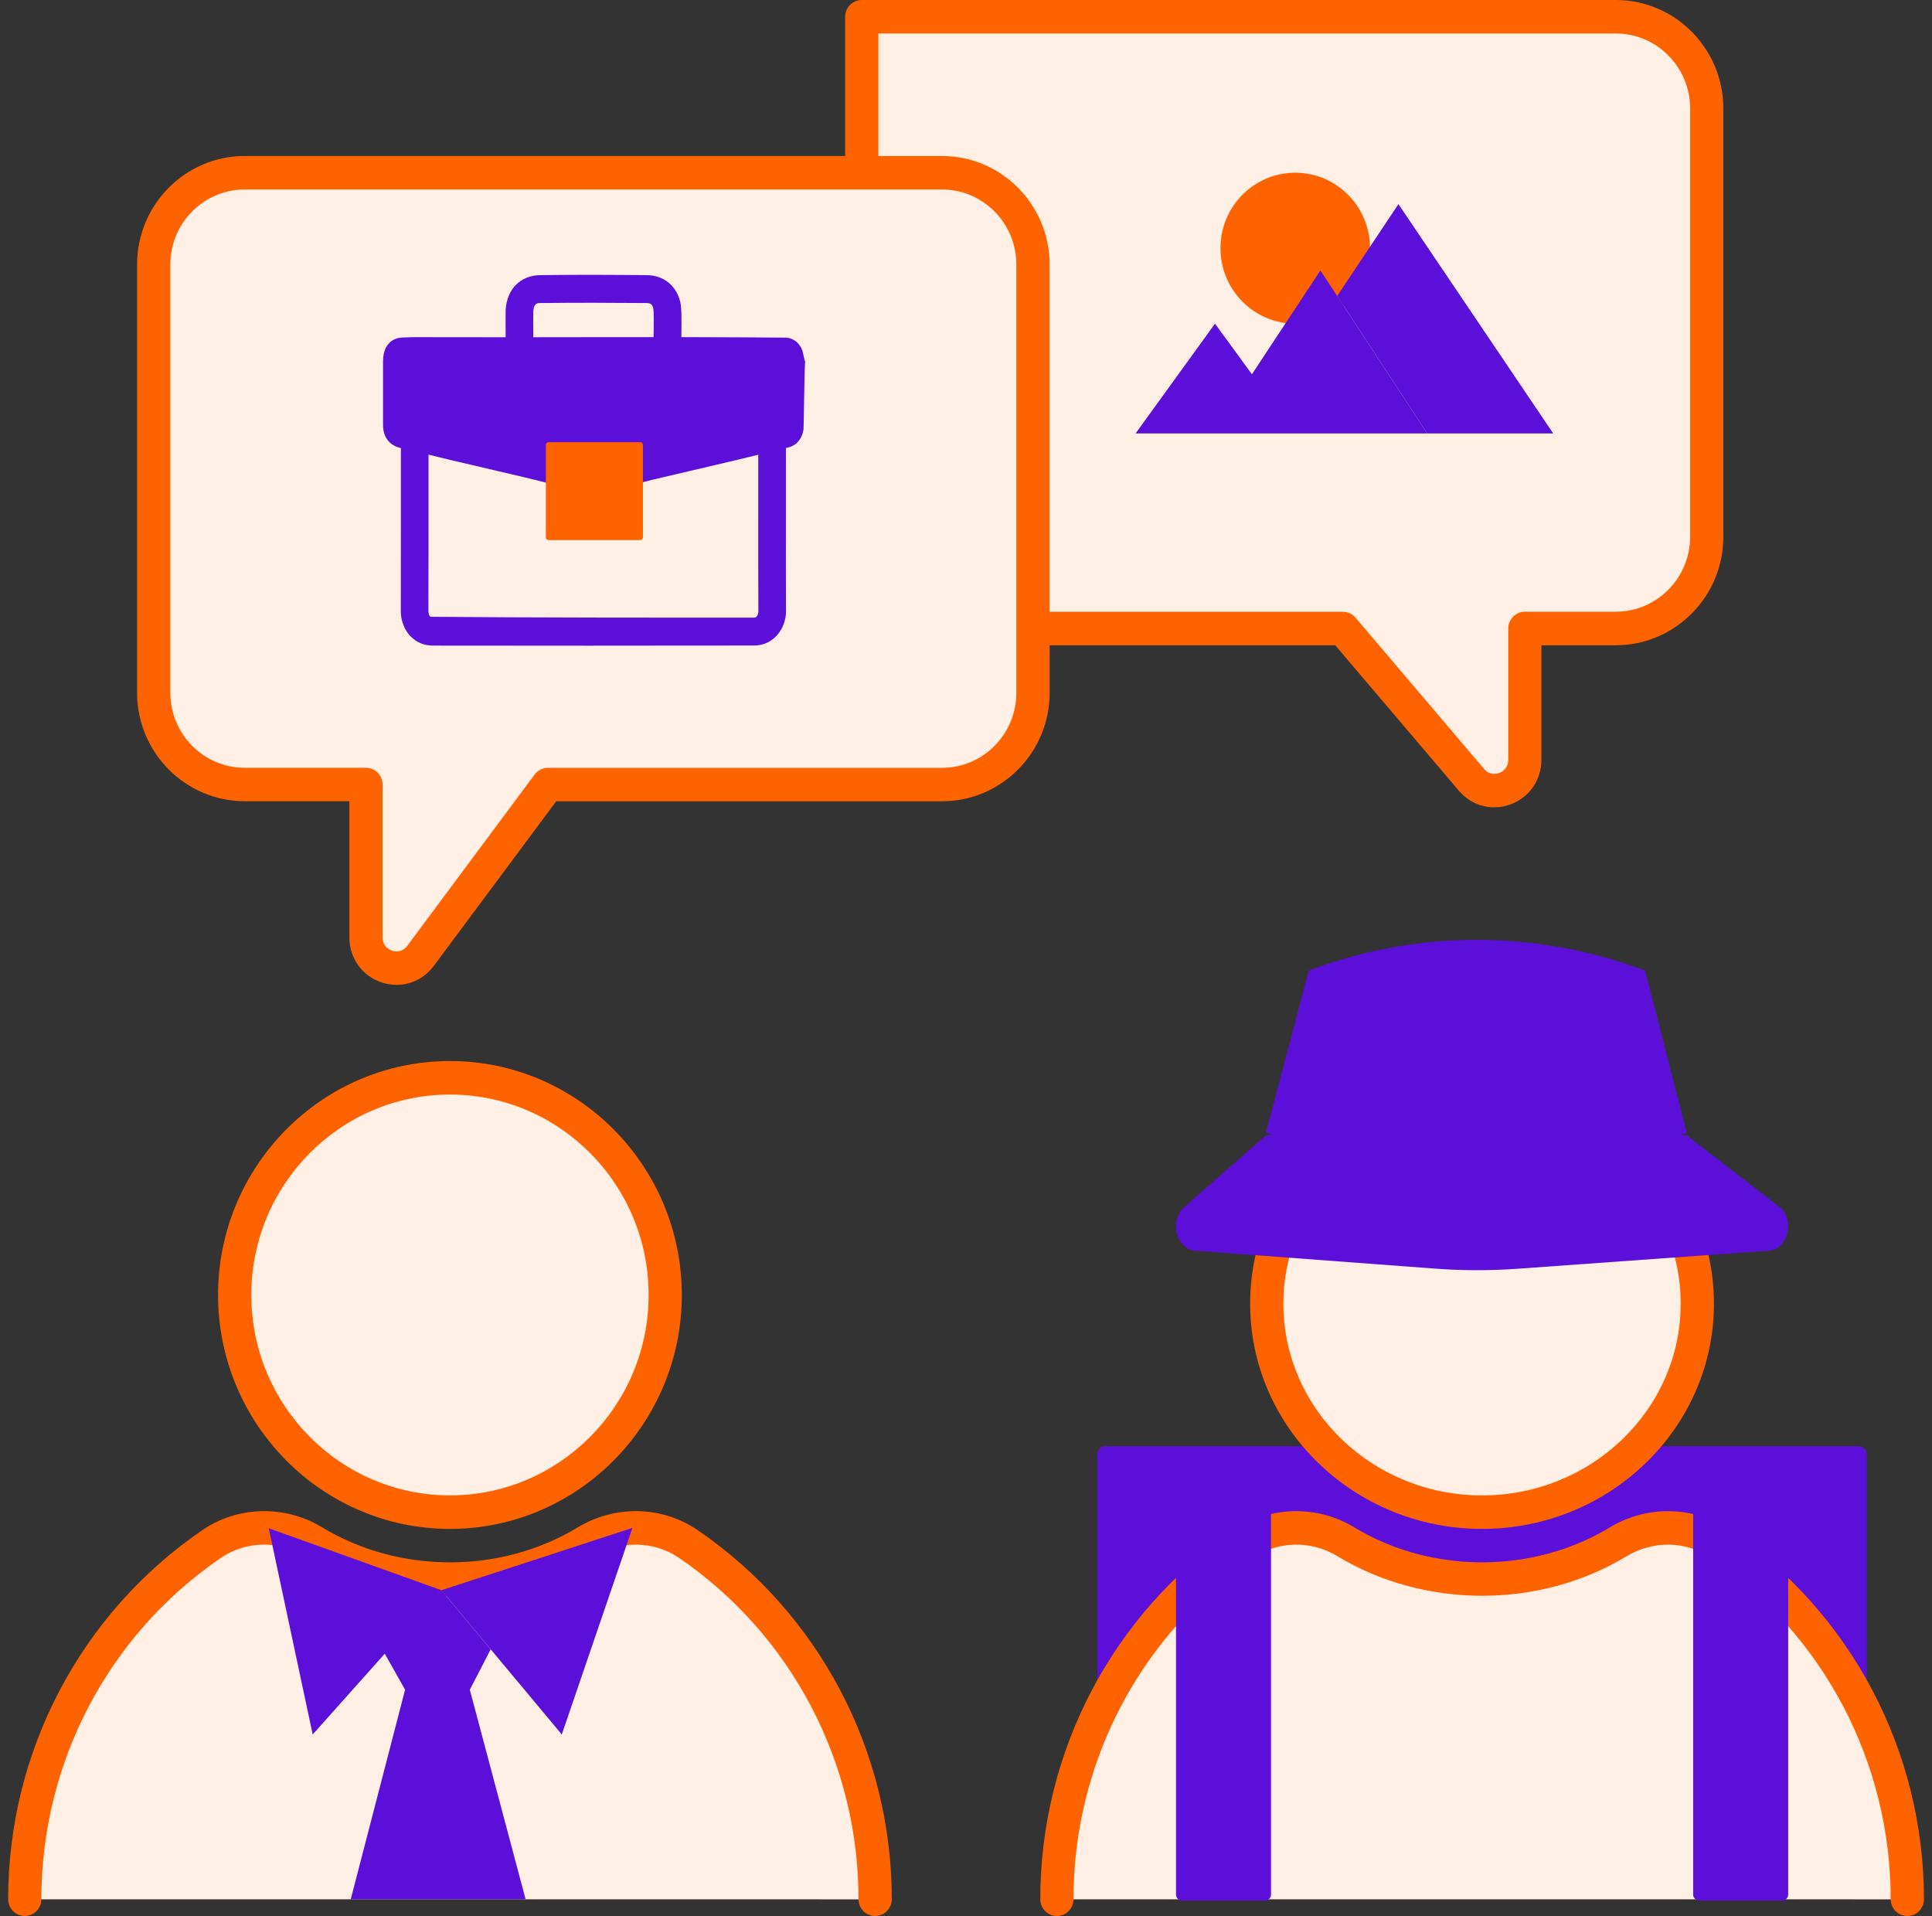 <svg width="119" height="118" viewBox="0 0 119 118" fill="none" xmlns="http://www.w3.org/2000/svg">
<rect x="0" y="0" width="119" height="118" fill="#333333" stroke="none"/>
<g clip-path="url(#clip0_247_7312)">
<path d="M27.712 93.127C35.034 93.127 40.97 87.139 40.97 79.753C40.97 72.366 35.034 66.378 27.712 66.378C20.39 66.378 14.454 72.366 14.454 79.753C14.454 87.139 20.39 93.127 27.712 93.127Z" fill="#FFEFE5"/>
<path d="M27.715 94.16C19.84 94.16 13.432 87.697 13.432 79.753C13.432 71.808 19.84 65.346 27.715 65.346C35.591 65.346 41.995 71.808 41.995 79.753C41.995 87.697 35.591 94.16 27.715 94.16ZM27.715 67.411C20.968 67.411 15.48 72.947 15.48 79.753C15.48 86.558 20.968 92.095 27.715 92.095C34.463 92.095 39.951 86.558 39.951 79.753C39.951 72.947 34.463 67.411 27.715 67.411Z" fill="#FF6300"/>
<path d="M1.522 116.971C1.522 107.867 6.084 99.844 13.031 95.093C14.914 93.803 17.373 93.776 19.322 94.959C21.774 96.444 24.645 97.302 27.712 97.302C30.779 97.302 33.65 96.448 36.099 94.963C38.051 93.779 40.507 93.81 42.393 95.096C49.34 99.844 53.902 107.871 53.902 116.974" fill="#FFEFE5"/>
<path d="M53.902 118C53.336 118 52.88 117.537 52.88 116.967C52.88 108.539 48.746 100.681 41.824 95.944C40.294 94.897 38.246 94.86 36.631 95.837C31.256 99.093 24.175 99.099 18.797 95.837C17.185 94.86 15.144 94.894 13.607 95.944C6.681 100.677 2.548 108.536 2.548 116.967C2.548 117.537 2.088 118 1.526 118C0.963 118 0.503 117.537 0.503 116.967C0.503 107.853 4.976 99.357 12.465 94.235C14.65 92.743 17.555 92.671 19.853 94.071C24.594 96.938 30.844 96.938 35.578 94.071C37.883 92.675 40.788 92.74 42.97 94.235C50.458 99.357 54.928 107.853 54.928 116.967C54.928 117.537 54.468 118 53.905 118H53.902Z" fill="#FF6300"/>
<path d="M23.548 101.576L24.951 104.066L21.603 116.971H32.374L28.937 104.066L30.223 101.576L27.187 97.937L23.548 101.576Z" fill="#5C0FD9"/>
<path d="M16.553 94.119L27.187 97.937L34.603 106.821L38.953 94.098L27.187 97.937L19.26 106.821L16.553 94.119Z" fill="#5C0FD9"/>
<path d="M114.48 89.066H68.093C67.816 89.066 67.592 89.29 67.592 89.567V114.529C67.592 114.805 67.816 115.029 68.093 115.029H114.48C114.756 115.029 114.981 114.805 114.981 114.529V89.567C114.981 89.29 114.756 89.066 114.48 89.066Z" fill="#5C0FD9"/>
<path d="M91.288 93.127C98.61 93.127 104.546 87.38 104.546 80.291C104.546 73.202 98.61 67.456 91.288 67.456C83.966 67.456 78.03 73.202 78.03 80.291C78.03 87.38 83.966 93.127 91.288 93.127Z" fill="#FFEFE5"/>
<path d="M91.284 94.16C83.409 94.16 77.001 87.937 77.001 80.291C77.001 72.645 83.409 66.423 91.284 66.423C99.16 66.423 105.568 72.645 105.568 80.291C105.568 87.937 99.16 94.16 91.284 94.16ZM91.284 68.485C84.537 68.485 79.049 73.781 79.049 80.291C79.049 86.802 84.537 92.098 91.284 92.098C98.032 92.098 103.52 86.802 103.52 80.291C103.52 73.781 98.032 68.485 91.284 68.485Z" fill="#FF6300"/>
<path d="M65.098 116.971C65.098 107.867 69.66 99.844 76.607 95.093C78.49 93.803 80.949 93.776 82.898 94.959C85.35 96.444 88.221 97.302 91.288 97.302C94.355 97.302 97.226 96.448 99.675 94.963C101.627 93.779 104.083 93.81 105.969 95.096C112.916 99.844 117.478 107.871 117.478 116.974" fill="#FFEFE5"/>
<path d="M117.478 118C116.912 118 116.456 117.537 116.456 116.967C116.456 108.539 112.319 100.681 105.397 95.944C103.867 94.897 101.829 94.86 100.203 95.837C94.828 99.096 87.741 99.089 82.369 95.837C80.757 94.86 78.713 94.894 77.176 95.944C70.25 100.681 66.12 108.536 66.12 116.967C66.12 117.537 65.661 118 65.098 118C64.536 118 64.076 117.537 64.076 116.967C64.076 107.853 68.546 99.357 76.034 94.235C78.219 92.743 81.124 92.671 83.426 94.071C88.156 96.935 94.409 96.938 99.15 94.071C101.462 92.678 104.361 92.74 106.542 94.235C114.03 99.357 118.503 107.853 118.503 116.967C118.503 117.537 118.044 118 117.481 118H117.478Z" fill="#FF6300"/>
<path d="M77.92 91.934H72.802C72.6 91.934 72.435 92.098 72.435 92.301V116.683C72.435 116.885 72.6 117.05 72.802 117.05H77.92C78.123 117.05 78.287 116.885 78.287 116.683V92.301C78.287 92.098 78.123 91.934 77.92 91.934Z" fill="#5C0FD9"/>
<path d="M109.773 91.934H104.656C104.453 91.934 104.289 92.098 104.289 92.301V116.683C104.289 116.885 104.453 117.05 104.656 117.05H109.773C109.976 117.05 110.141 116.885 110.141 116.683V92.301C110.141 92.098 109.976 91.934 109.773 91.934Z" fill="#5C0FD9"/>
<path d="M103.894 69.761L90.935 73.41L77.975 69.761L80.613 59.772L81.001 59.631C87.436 57.306 94.44 57.299 100.879 59.611L101.328 59.772L103.894 69.761Z" fill="#5C0FD9"/>
<path d="M73.715 77.033L88.383 78.13C90.084 78.257 91.789 78.261 93.49 78.137L108.861 77.033C110.01 77.033 110.573 75.386 109.749 74.446L103.894 69.925L90.935 68.591L77.975 69.925L72.813 74.457C72.003 75.403 72.569 77.033 73.712 77.033H73.715Z" fill="#5C0FD9"/>
<path d="M88.317 1.032H99.524C102.618 1.032 105.126 3.564 105.126 6.686V33.061C105.126 36.182 102.618 38.714 99.524 38.714H93.922V46.809C93.922 48.558 91.765 49.364 90.636 48.033L82.716 38.714H58.684C55.59 38.714 53.082 36.182 53.082 33.061V1.032H88.317Z" fill="#FFEFE5"/>
<path d="M92.039 49.721C91.216 49.721 90.424 49.364 89.858 48.699L82.242 39.739H58.684C55.03 39.739 52.056 36.741 52.056 33.057V1.032C52.056 0.463 52.516 0 53.082 0H99.524C103.177 0 106.148 2.998 106.148 6.682V33.057C106.148 36.741 103.177 39.739 99.52 39.739H94.941V46.802C94.941 48.033 94.2 49.107 93.055 49.533C92.718 49.66 92.375 49.718 92.036 49.718L92.039 49.721ZM54.104 2.062V33.057C54.104 35.602 56.159 37.678 58.684 37.678H82.712C83.011 37.678 83.296 37.808 83.491 38.038L91.412 47.358C91.768 47.78 92.218 47.653 92.348 47.601C92.478 47.553 92.9 47.354 92.9 46.802V38.707C92.9 38.137 93.36 37.674 93.922 37.674H99.524C102.049 37.674 104.103 35.599 104.103 33.054V6.682C104.103 4.137 102.049 2.062 99.524 2.062H54.104Z" fill="#FF6300"/>
<path d="M15.072 10.637H58.025C61.119 10.637 63.627 13.169 63.627 16.29V42.665C63.627 45.787 61.119 48.318 58.025 48.318H33.746L25.901 58.866C24.824 60.314 22.539 59.545 22.539 57.734V48.315H15.068C11.974 48.315 9.467 45.783 9.467 42.662V16.29C9.467 13.169 11.974 10.637 15.068 10.637H15.072Z" fill="#FFEFE5"/>
<path d="M24.433 60.653C24.121 60.653 23.808 60.605 23.496 60.499C22.296 60.098 21.52 59.007 21.52 57.731V49.344H15.072C11.418 49.344 8.444 46.346 8.444 42.662V16.29C8.444 12.606 11.415 9.608 15.072 9.608H58.025C61.678 9.608 64.652 12.606 64.652 16.29V42.665C64.652 46.349 61.682 49.347 58.025 49.347H34.26L26.721 59.484C26.158 60.242 25.318 60.653 24.433 60.653ZM15.072 11.67C12.547 11.67 10.492 13.745 10.492 16.29V42.665C10.492 45.211 12.547 47.286 15.072 47.286H22.543C23.109 47.286 23.565 47.749 23.565 48.318V57.738C23.565 58.307 24.007 58.499 24.141 58.547C24.275 58.595 24.745 58.702 25.084 58.252L32.929 47.704C33.121 47.444 33.423 47.289 33.746 47.289H58.022C60.546 47.289 62.601 45.214 62.601 42.669V16.29C62.601 13.745 60.546 11.67 58.022 11.67H15.072Z" fill="#FF6300"/>
<path d="M36.552 39.767C33.255 39.767 29.955 39.767 26.659 39.76C26.131 39.76 25.664 39.568 25.301 39.201C24.913 38.81 24.687 38.23 24.687 37.647C24.693 35.386 24.693 29.956 24.693 26.361V23.971C24.693 23.494 25.074 23.11 25.544 23.11C26.014 23.11 26.395 23.494 26.395 23.971V26.361C26.395 29.96 26.395 35.393 26.388 37.654C26.388 37.777 26.436 37.918 26.505 37.986C33.252 38.041 39.852 38.041 46.445 38.038C46.702 38.038 46.712 37.654 46.712 37.65C46.702 35.774 46.705 33.894 46.705 32.018V24.334C46.705 23.857 47.086 23.473 47.556 23.473C48.026 23.473 48.407 23.857 48.407 24.334V32.018C48.407 33.894 48.4 35.767 48.413 37.643C48.413 38.683 47.676 39.756 46.441 39.756C43.145 39.756 39.845 39.763 36.545 39.763L36.552 39.767Z" fill="#5C0FD9"/>
<path d="M41.114 21.905C40.665 21.905 40.287 21.549 40.263 21.093C40.256 20.942 40.256 20.671 40.263 20.358C40.27 19.978 40.277 19.182 40.236 18.983C40.178 18.746 40.075 18.667 39.824 18.664C37.646 18.647 35.471 18.637 33.293 18.664C33.097 18.664 32.878 18.671 32.847 19.175C32.837 19.391 32.84 20.183 32.847 20.681V21.048C32.847 21.525 32.47 21.909 31.996 21.909C31.523 21.909 31.146 21.525 31.146 21.048V20.688C31.139 20.163 31.139 19.316 31.146 19.079C31.225 17.796 32.058 16.962 33.273 16.945C35.461 16.915 37.656 16.925 39.841 16.945C40.864 16.952 41.653 17.583 41.896 18.582C41.982 18.935 41.982 19.521 41.971 20.379C41.971 20.647 41.965 20.876 41.971 21.003C41.995 21.48 41.632 21.881 41.165 21.909H41.121L41.114 21.905Z" fill="#5C0FD9"/>
<path d="M38.596 29.826C39.145 29.86 39.66 29.668 40.188 29.545C41.759 29.174 43.333 28.814 44.904 28.44C46.108 28.155 47.309 27.857 48.51 27.569C49.058 27.438 49.37 27.064 49.487 26.495C49.515 26.358 49.545 22.362 49.597 22.235H49.569C49.535 22.073 49.497 21.916 49.463 21.755C49.346 21.195 48.901 20.801 48.376 20.794C41.306 20.729 34.24 20.784 27.17 20.767C26.367 20.767 25.561 20.746 24.759 20.787C24.189 20.818 23.774 21.175 23.64 21.779C23.606 21.94 23.592 22.098 23.592 22.259C23.592 23.559 23.589 24.855 23.592 26.155C23.592 26.934 23.99 27.442 24.704 27.6C25.678 27.816 26.649 28.07 27.619 28.299C29.191 28.67 30.765 29.034 32.336 29.404C32.833 29.521 33.327 29.644 33.821 29.771C34.051 29.829 34.281 29.822 34.511 29.826H38.593H38.596Z" fill="#5C0FD9"/>
<path d="M39.437 27.233H33.787C33.696 27.233 33.622 27.306 33.622 27.397V33.098C33.622 33.189 33.696 33.263 33.787 33.263H39.437C39.528 33.263 39.601 33.189 39.601 33.098V27.397C39.601 27.306 39.528 27.233 39.437 27.233Z" fill="#FF6300"/>
<path d="M79.779 19.933C82.324 19.933 84.386 17.852 84.386 15.285C84.386 12.718 82.324 10.637 79.779 10.637C77.235 10.637 75.173 12.718 75.173 15.285C75.173 17.852 77.235 19.933 79.779 19.933Z" fill="#FF6300"/>
<path d="M69.945 26.694L74.837 19.933L77.111 23.051L81.33 16.654L82.362 18.228L87.909 26.694H69.945Z" fill="#5C0FD9"/>
<path d="M86.136 12.572L82.362 18.228L87.909 26.694H95.668L86.136 12.572Z" fill="#5C0FD9"/>
</g>
<defs>
<clipPath id="clip0_247_7312">
<rect width="118" height="118" fill="white" transform="translate(0.5)"/>
</clipPath>
</defs>
</svg>
